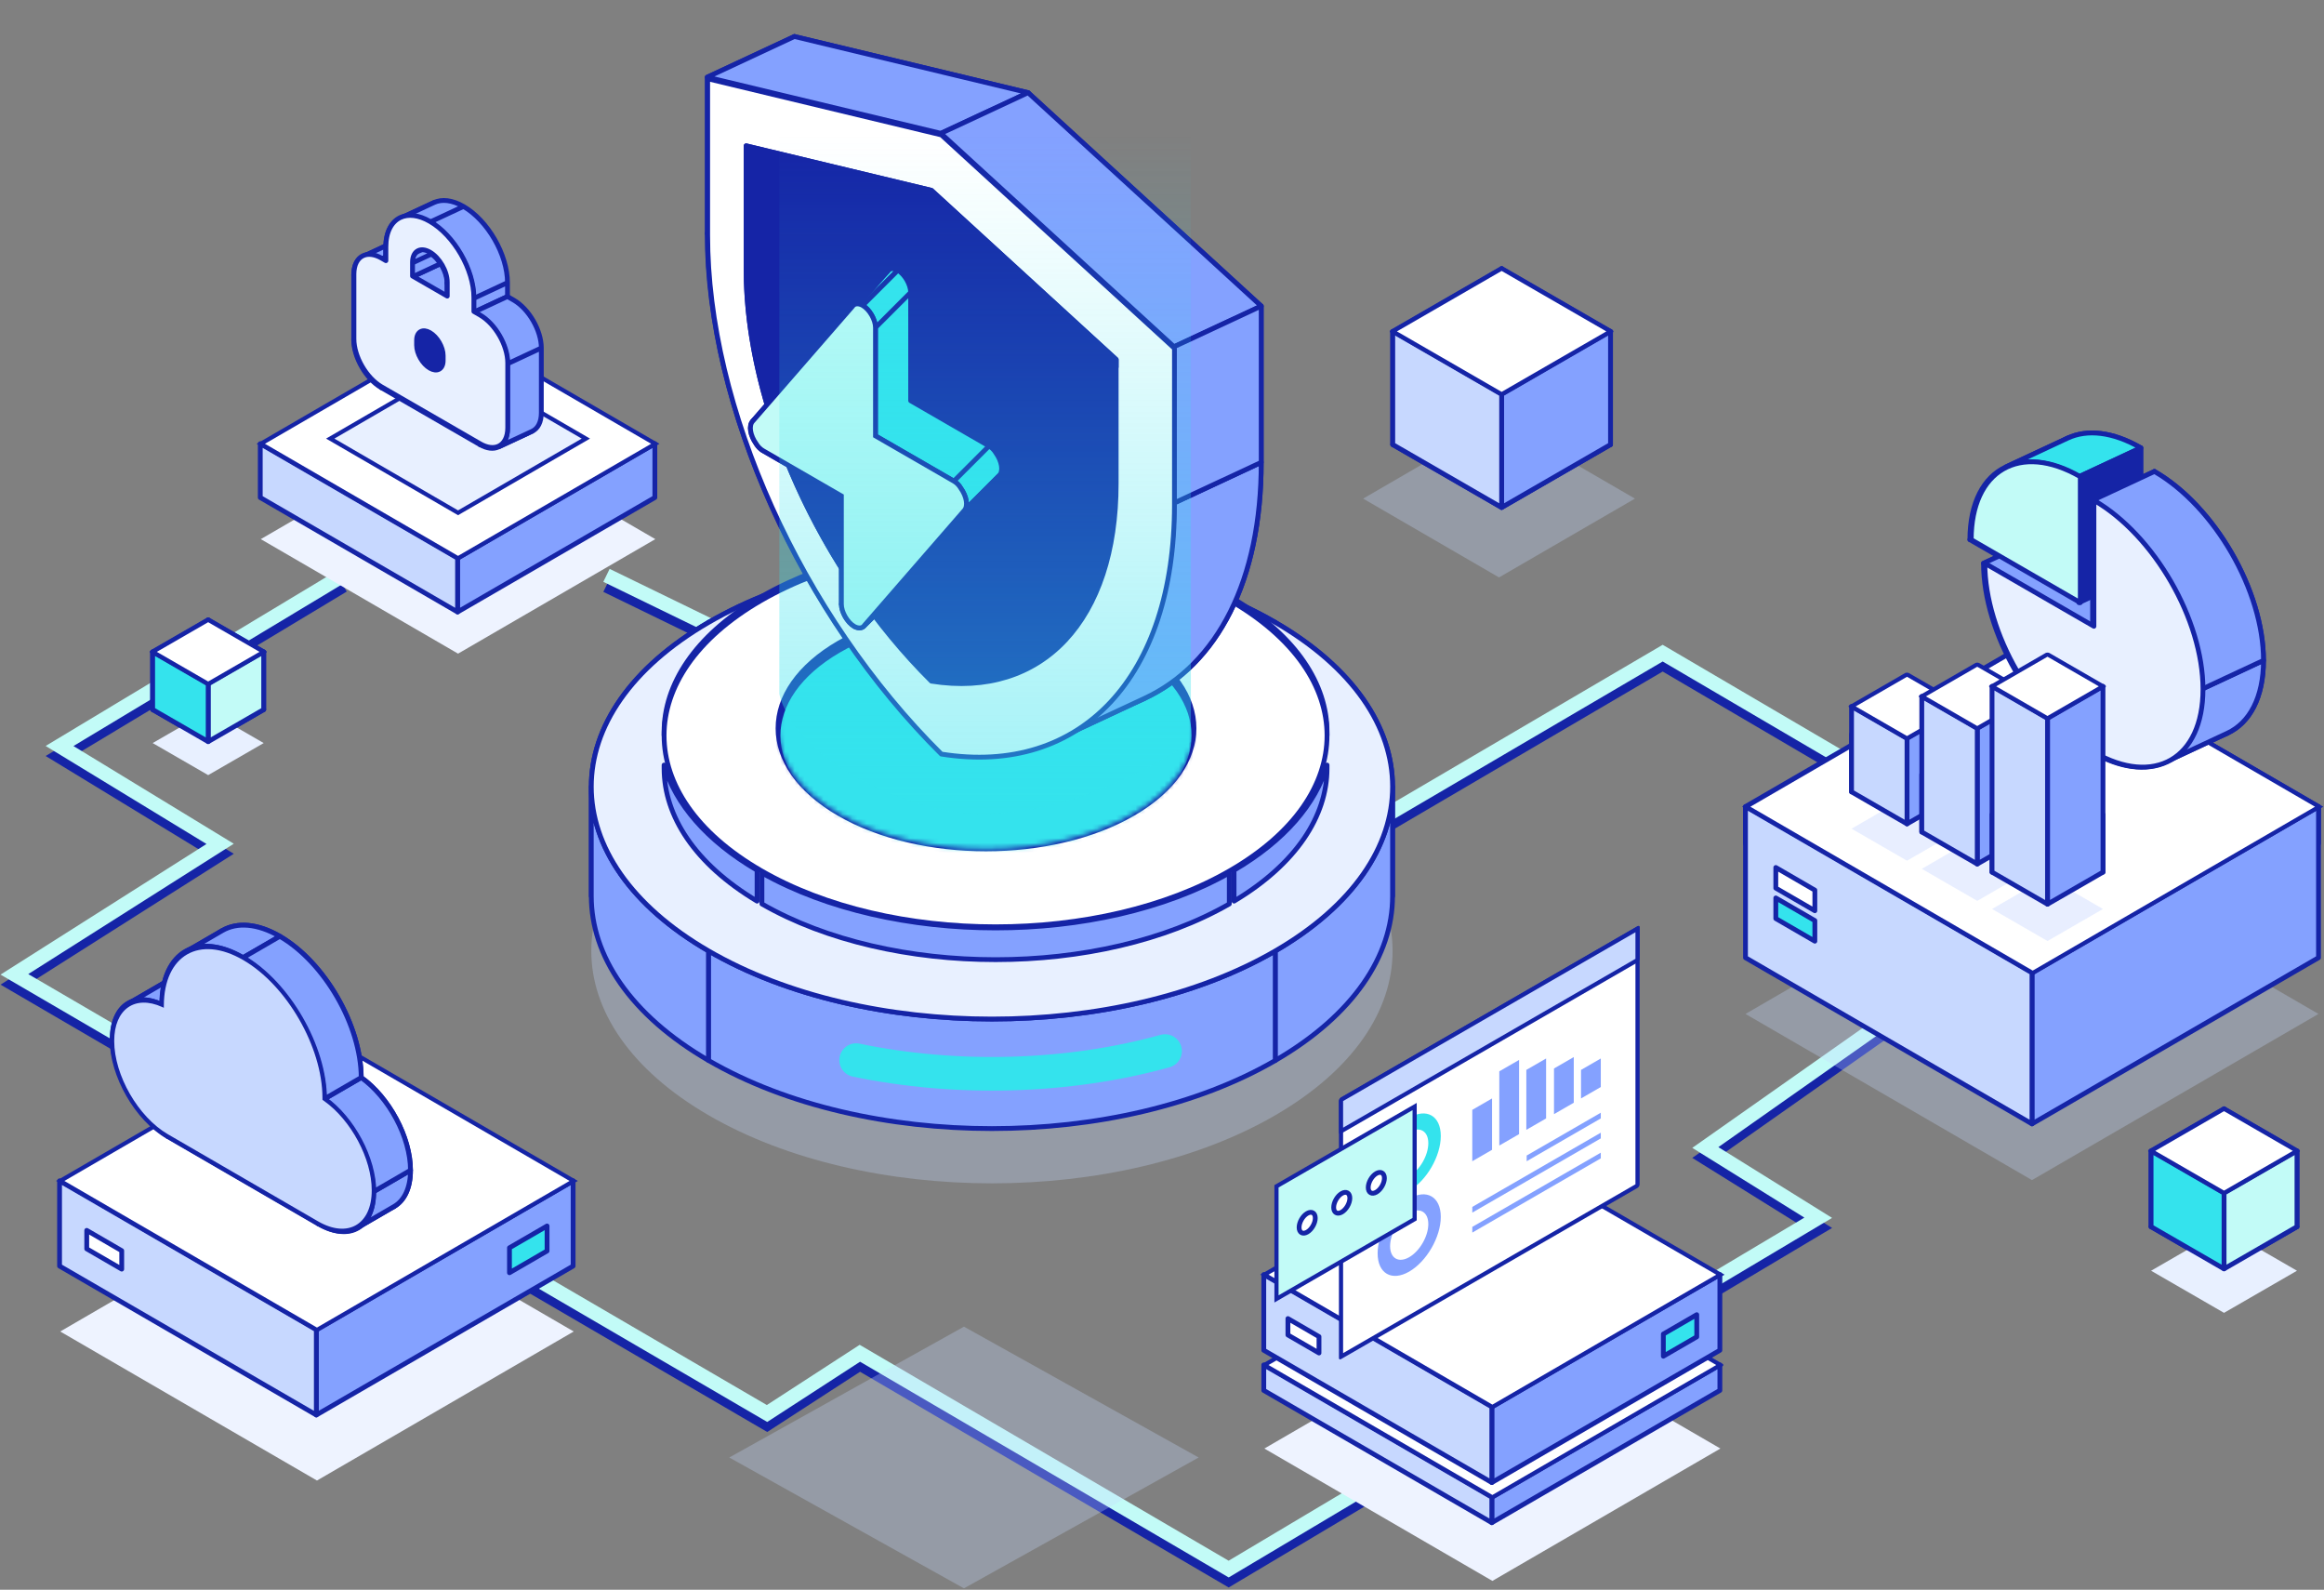<svg width="484" height="331" viewBox="0 0 484 331" fill="none" xmlns="http://www.w3.org/2000/svg">
<rect x="0" y="0" width="484" height="331" fill="#808080" stroke="none"/>
<path d="M71.445 121.885L12.404 157.414L45.843 177.791L2.999 204.961L159.745 296.396L179.077 283.856L255.882 328.79L378.666 255.642L355.154 241.012L430.915 187.719L346.272 138.082L261.629 187.719L126.306 121.885" stroke="#1524A6" stroke-width="3"/>
<path d="M71.445 119.795L12.404 155.324L45.843 175.701L2.999 202.871L159.745 294.306L179.077 281.766L255.882 326.7L378.666 253.552L355.154 238.922L430.915 185.629L346.272 135.992L261.629 185.629L126.306 119.795" stroke="#C2FBF7" stroke-width="3"/>
<path opacity="0.3" d="M423.183 176.516L482.851 211.114L423.183 245.712L363.516 211.114L423.183 176.516Z" fill="#C7D8FF"/>
<path d="M482.856 167.943L423.188 133.345V141.033L482.856 175.631V167.943Z" fill="#84A1FF" stroke="#1524A6" stroke-linejoin="round"/>
<path d="M423.186 133.345L363.519 167.943V175.631L423.186 141.033V133.345Z" fill="#84A1FF" stroke="#1524A6" stroke-linejoin="round"/>
<path d="M423.188 202.54L482.856 167.942V199.405L423.188 234.003V202.54Z" fill="#84A1FF" stroke="#1524A6" stroke-linejoin="round"/>
<path d="M363.519 167.942L423.186 202.54V234.003L363.519 199.405V167.942Z" fill="#C7D8FF" stroke="#1524A6" stroke-linejoin="round"/>
<path d="M369.831 180.623L377.963 185.338V189.626L369.831 184.911V180.623Z" fill="white" stroke="#1524A6" stroke-linejoin="round"/>
<path d="M369.831 186.962L377.963 191.677V195.965L369.831 191.25V186.962Z" fill="#34E3ED" stroke="#1524A6" stroke-linejoin="round"/>
<rect width="68.973" height="68.973" transform="matrix(0.865 0.502 -0.865 0.502 423.332 133.345)" fill="white" stroke="#1524A6"/>
<path d="M448.685 98.165V124.391L425.972 111.278C425.972 125.763 436.141 143.376 448.685 150.618C454.543 154 459.883 154.522 463.911 152.643C468.509 150.498 471.398 145.225 471.398 137.505C471.398 123.02 461.229 105.407 448.685 98.165Z" fill="#84A1FF"/>
<path d="M445.846 93.247C439.988 89.865 434.648 89.343 430.619 91.222C426.022 93.367 423.133 98.64 423.133 106.361L445.846 119.474L445.846 93.247Z" fill="#84A1FF"/>
<path d="M448.685 98.165V124.391L425.972 111.278C425.972 125.763 436.141 143.376 448.685 150.618C454.543 154 459.883 154.522 463.911 152.643C468.509 150.498 471.398 145.225 471.398 137.505C471.398 123.02 461.229 105.407 448.685 98.165Z" stroke="#1524A6" stroke-linejoin="round"/>
<path d="M445.846 93.247C439.988 89.865 434.648 89.343 430.619 91.222C426.022 93.367 423.133 98.64 423.133 106.361L445.846 119.474L445.846 93.247Z" stroke="#1524A6" stroke-linejoin="round"/>
<path d="M413.091 117.284C413.091 131.769 423.26 149.382 435.804 156.624L448.684 150.618C436.14 143.376 425.971 125.763 425.971 111.278L413.091 117.284Z" fill="#84A1FF" stroke="#1524A6" stroke-linejoin="round"/>
<path d="M417.739 97.228C413.142 99.373 410.253 104.647 410.253 112.367L423.133 106.361C423.133 98.641 426.022 93.367 430.62 91.222L417.739 97.228Z" fill="#84A1FF" stroke="#1524A6" stroke-linejoin="round"/>
<path d="M410.253 112.367L432.966 125.48L445.846 119.474L423.133 106.361L410.253 112.367Z" fill="#84A1FF" stroke="#1524A6" stroke-linejoin="round"/>
<path d="M413.091 117.284L435.804 130.397L448.684 124.391L425.971 111.278L413.091 117.284Z" fill="#84A1FF" stroke="#1524A6" stroke-linejoin="round"/>
<path d="M435.805 156.624C441.663 160.006 447.003 160.529 451.031 158.649L463.908 152.645C459.88 154.522 454.541 153.999 448.685 150.618L435.805 156.624Z" fill="#84A1FF" stroke="#1524A6" stroke-linejoin="round"/>
<path d="M432.966 99.253C427.109 95.872 421.771 95.349 417.743 97.227L430.619 91.222C434.648 89.343 439.988 89.865 445.846 93.247L432.966 99.253Z" fill="#34E3ED" stroke="#1524A6" stroke-linejoin="round"/>
<path d="M432.966 125.48V99.253L445.846 93.247L445.846 119.474L432.966 125.48Z" fill="#1524A6" stroke="#1524A6" stroke-linejoin="round"/>
<path d="M435.805 130.398V104.171L448.685 98.165V124.392L435.805 130.398Z" fill="#84A1FF" stroke="#1524A6" stroke-linejoin="round"/>
<path d="M451.03 158.649C455.628 156.504 458.517 151.231 458.517 143.511L471.397 137.505C471.397 145.225 468.508 150.498 463.91 152.643L451.03 158.649Z" fill="#84A1FF" stroke="#1524A6" stroke-linejoin="round"/>
<path d="M458.518 143.511C458.518 129.026 448.349 111.413 435.805 104.171L448.685 98.165C461.229 105.407 471.398 123.02 471.398 137.505L458.518 143.511Z" fill="#84A1FF" stroke="#1524A6" stroke-linejoin="round"/>
<path d="M436.083 104.171L436.083 130.398L413.37 117.284C413.37 131.769 423.539 149.382 436.083 156.624C448.627 163.866 458.796 157.995 458.796 143.511C458.796 129.026 448.627 111.413 436.083 104.171Z" fill="#E8F0FF" stroke="#1524A6" stroke-linejoin="round"/>
<path d="M433.245 99.253C420.701 92.011 410.532 97.882 410.532 112.367L433.245 125.48L433.245 99.253Z" fill="#C2FBF7" stroke="#1524A6" stroke-linejoin="round"/>
<path d="M397.157 165.871L408.709 172.541L397.157 179.211L385.604 172.541L397.157 165.871Z" fill="#84A1FF" fill-opacity="0.18"/>
<path d="M408.71 152.865L397.157 146.194V158.201L408.71 164.871V152.865Z" fill="#1524A6" stroke="#1524A6" stroke-linejoin="round"/>
<path d="M397.157 146.194L385.604 152.865V164.871L397.157 158.201V146.194Z" fill="#1524A6" stroke="#1524A6" stroke-linejoin="round"/>
<path d="M397.157 153.752L408.71 147.082V164.871L397.157 171.541V153.752Z" fill="#84A1FF" stroke="#1524A6" stroke-linejoin="round"/>
<path d="M385.604 147.082L397.157 153.752V171.541L385.604 164.871V147.082Z" fill="#C7D8FF" stroke="#1524A6" stroke-linejoin="round"/>
<rect width="13.34" height="13.34" transform="matrix(0.866 0.5 -0.866 0.5 397.156 140.411)" fill="white" stroke="#1524A6" stroke-linejoin="round"/>
<path d="M411.786 174.23L423.339 180.901L411.786 187.571L400.233 180.901L411.786 174.23Z" fill="#84A1FF" fill-opacity="0.18"/>
<path d="M423.34 161.224L411.787 154.554V166.56L423.34 173.23V161.224Z" fill="#1524A6" stroke="#1524A6" stroke-linejoin="round"/>
<path d="M411.786 154.554L400.233 161.224V173.23L411.786 166.56V154.554Z" fill="#1524A6" stroke="#1524A6" stroke-linejoin="round"/>
<path d="M411.787 151.662L423.34 144.992V173.231L411.787 179.901V151.662Z" fill="#84A1FF" stroke="#1524A6" stroke-linejoin="round"/>
<path d="M400.233 144.992L411.786 151.662V179.901L400.233 173.231V144.992Z" fill="#C7D8FF" stroke="#1524A6" stroke-linejoin="round"/>
<rect width="13.34" height="13.34" transform="matrix(0.866 0.5 -0.866 0.5 411.786 138.322)" fill="white" stroke="#1524A6" stroke-linejoin="round"/>
<path d="M426.416 182.59L437.969 189.26L426.416 195.931L414.863 189.26L426.416 182.59Z" fill="#84A1FF" fill-opacity="0.18"/>
<path d="M437.97 169.584L426.417 162.914V174.92L437.97 181.59V169.584Z" fill="#1524A6" stroke="#1524A6" stroke-linejoin="round"/>
<path d="M426.416 162.914L414.863 169.584V181.59L426.416 174.92V162.914Z" fill="#1524A6" stroke="#1524A6" stroke-linejoin="round"/>
<path d="M426.417 149.572L437.97 142.902V181.59L426.417 188.26V149.572Z" fill="#84A1FF" stroke="#1524A6" stroke-linejoin="round"/>
<path d="M414.863 142.902L426.416 149.572V188.26L414.863 181.59V142.902Z" fill="#C7D8FF" stroke="#1524A6" stroke-linejoin="round"/>
<rect width="13.34" height="13.34" transform="matrix(0.866 0.5 -0.866 0.5 426.416 136.232)" fill="white" stroke="#1524A6" stroke-linejoin="round"/>
<rect width="47.494" height="47.494" transform="matrix(0.865 0.502 -0.865 0.502 95.394 88.412)" fill="#EEF3FF"/>
<path d="M95.294 116.205L136.381 92.381V103.596L95.294 127.42V116.205Z" fill="#84A1FF" stroke="#1524A6" stroke-linejoin="round"/>
<path d="M54.204 92.381L95.291 116.205V127.42L54.204 103.596V92.381Z" fill="#C7D8FF" stroke="#1524A6" stroke-linejoin="round"/>
<rect width="47.494" height="47.494" transform="matrix(0.865 0.502 -0.865 0.502 95.394 68.557)" fill="white" stroke="#1524A6"/>
<rect width="30.774" height="30.774" transform="matrix(0.865 0.502 -0.865 0.502 95.394 75.872)" fill="#E8F0FF" stroke="#1524A6"/>
<path d="M79.416 80.718C76.244 78.887 73.661 74.413 73.661 70.751L80.706 67.466C80.706 71.128 83.289 75.602 86.461 77.433L79.416 80.718Z" fill="#84A1FF" stroke="#1524A6" stroke-linejoin="round"/>
<path d="M73.661 70.751V57.249L80.706 53.964V67.466L73.661 70.751Z" fill="#84A1FF" stroke="#1524A6" stroke-linejoin="round"/>
<path d="M73.661 57.249C73.661 55.296 74.396 53.961 75.562 53.417L82.606 50.132C81.44 50.676 80.706 52.012 80.706 53.964L73.661 57.249Z" fill="#84A1FF" stroke="#1524A6" stroke-linejoin="round"/>
<path d="M99.937 92.566L79.416 80.718L86.461 77.433L106.982 89.28L99.937 92.566Z" fill="#84A1FF" stroke="#1524A6" stroke-linejoin="round"/>
<path d="M75.564 53.417C76.585 52.941 77.937 53.072 79.417 53.927L86.462 50.642C84.982 49.787 83.63 49.656 82.609 50.132L75.564 53.417Z" fill="#84A1FF" stroke="#1524A6" stroke-linejoin="round"/>
<path d="M87.624 69.177C87.063 69.439 86.711 70.082 86.711 71.024L93.756 67.739C93.756 66.797 94.108 66.154 94.669 65.892L87.624 69.177Z" fill="#1524A6"/>
<path d="M86.711 72.043V71.024L93.756 67.739V68.758L90.234 70.4L86.711 72.043Z" fill="#1524A6"/>
<path d="M89.482 76.842C87.951 75.959 86.711 73.81 86.711 72.043L90.234 70.4L93.756 68.758C93.756 70.525 94.996 72.673 96.527 73.557C97.241 73.969 97.893 74.033 98.384 73.804L91.339 77.089C90.848 77.319 90.196 77.255 89.482 76.842Z" fill="#1524A6"/>
<path d="M86.711 71.024C86.711 70.082 87.063 69.439 87.624 69.177L94.669 65.892C94.108 66.154 93.756 66.797 93.756 67.739M86.711 71.024L93.756 67.739M86.711 71.024V72.043M93.756 67.739V68.758M86.711 72.043C86.711 73.81 87.951 75.959 89.482 76.842C90.196 77.255 90.848 77.319 91.339 77.089L98.384 73.804C97.893 74.033 97.241 73.969 96.527 73.557C94.996 72.673 93.756 70.525 93.756 68.758M86.711 72.043L90.234 70.4L93.756 68.758" stroke="#1524A6" stroke-linejoin="round"/>
<path d="M79.416 53.926L80.32 54.448L87.365 51.163L86.461 50.641L79.416 53.926Z" fill="#84A1FF" stroke="#1524A6" stroke-linejoin="round"/>
<path d="M80.317 54.448V51.559L87.362 48.274V51.163L80.317 54.448Z" fill="#84A1FF" stroke="#1524A6" stroke-linejoin="round"/>
<path d="M89.481 69.424C88.766 69.012 88.115 68.948 87.624 69.177L94.668 65.892C95.16 65.663 95.811 65.726 96.526 66.139L89.481 69.424Z" fill="#84A1FF" stroke="#1524A6" stroke-linejoin="round"/>
<path d="M91.34 77.089C91.901 76.827 92.253 76.184 92.253 75.242L99.298 71.957C99.298 72.899 98.946 73.542 98.385 73.804L91.34 77.089Z" fill="#84A1FF" stroke="#1524A6" stroke-linejoin="round"/>
<path d="M92.252 74.223C92.252 72.456 91.012 70.308 89.481 69.424L96.526 66.139C98.057 67.023 99.297 69.171 99.297 70.938L92.252 74.223Z" fill="#84A1FF" stroke="#1524A6" stroke-linejoin="round"/>
<path d="M92.252 75.242V74.223L99.297 70.938V71.957L92.252 75.242Z" fill="#84A1FF" stroke="#1524A6" stroke-linejoin="round"/>
<path d="M103.79 93.075C102.769 93.551 101.417 93.421 99.936 92.566L106.982 89.281C108.462 90.135 109.814 90.266 110.835 89.79L103.79 93.075Z" fill="#84A1FF" stroke="#1524A6" stroke-linejoin="round"/>
<path d="M80.317 51.559C80.317 48.449 81.486 46.323 83.342 45.458L90.386 42.173C88.53 43.039 87.362 45.165 87.362 48.274L80.317 51.559Z" fill="#84A1FF" stroke="#1524A6" stroke-linejoin="round"/>
<path d="M85.861 57.648L93.099 61.827L100.145 58.542L92.906 54.363L85.861 57.648Z" fill="#84A1FF" stroke="#1524A6" stroke-linejoin="round"/>
<path d="M92.925 51.063C92.913 51.194 92.906 51.331 92.906 51.473L85.861 54.758C85.861 53.53 86.323 52.69 87.056 52.348L94.101 49.063C94.096 49.066 94.091 49.068 94.086 49.07L94.101 49.063C94.743 48.764 95.594 48.846 96.526 49.384L92.925 51.063Z" fill="#84A1FF"/>
<path d="M85.861 54.758V57.648L92.906 54.362V51.473L85.861 54.758Z" fill="#84A1FF"/>
<path d="M92.906 51.473C92.906 51.331 92.913 51.194 92.925 51.063L96.526 49.384C95.594 48.846 94.743 48.764 94.101 49.063M92.906 51.473L85.861 54.758M92.906 51.473V54.362L85.861 57.648V54.758M85.861 54.758C85.861 53.53 86.323 52.69 87.056 52.348L94.101 49.063M94.101 49.063C94.096 49.066 94.091 49.068 94.086 49.07L94.101 49.063Z" stroke="#1524A6" stroke-linejoin="round"/>
<path d="M93.103 61.827V58.938L100.148 55.653V58.542L93.103 61.827Z" fill="#84A1FF" stroke="#1524A6" stroke-linejoin="round"/>
<path d="M93.1 58.938C93.1 56.634 91.476 53.821 89.481 52.669L96.526 49.384C98.522 50.536 100.146 53.349 100.146 55.652L93.1 58.938Z" fill="#84A1FF" stroke="#1524A6" stroke-linejoin="round"/>
<path fill-rule="evenodd" clip-rule="evenodd" d="M83.344 45.458C84.969 44.7 87.122 44.909 89.48 46.27L96.525 42.985C94.167 41.624 92.014 41.415 90.389 42.172L83.344 45.458ZM89.481 46.27C94.532 49.187 98.641 56.304 98.641 62.137L105.687 58.852C105.687 53.019 101.577 45.901 96.526 42.985L89.481 46.27ZM98.643 65.026V62.137L105.688 58.852V61.741L98.643 65.026Z" fill="#84A1FF"/>
<path d="M89.48 46.27L89.23 46.703C89.371 46.785 89.543 46.792 89.691 46.724L89.48 46.27ZM83.344 45.458L83.132 45.004C82.882 45.121 82.774 45.419 82.891 45.669C83.007 45.919 83.305 46.027 83.555 45.911L83.344 45.458ZM96.525 42.985L96.736 43.438C96.905 43.359 97.016 43.193 97.024 43.007C97.032 42.821 96.936 42.645 96.775 42.552L96.525 42.985ZM90.389 42.172L90.178 41.719L90.177 41.719L90.389 42.172ZM98.641 62.137H98.141C98.141 62.308 98.229 62.467 98.373 62.559C98.517 62.65 98.698 62.662 98.853 62.59L98.641 62.137ZM89.481 46.27L89.27 45.817C89.101 45.896 88.99 46.062 88.981 46.248C88.973 46.435 89.069 46.61 89.231 46.703L89.481 46.27ZM105.687 58.852L105.898 59.305C106.074 59.223 106.187 59.046 106.187 58.852H105.687ZM96.526 42.985L96.776 42.552C96.635 42.471 96.463 42.463 96.315 42.532L96.526 42.985ZM98.643 62.137L98.431 61.684C98.255 61.766 98.143 61.943 98.143 62.137H98.643ZM98.643 65.026H98.143C98.143 65.197 98.23 65.356 98.374 65.448C98.518 65.54 98.699 65.552 98.854 65.479L98.643 65.026ZM105.688 58.852H106.188C106.188 58.681 106.101 58.522 105.957 58.43C105.812 58.338 105.631 58.326 105.477 58.398L105.688 58.852ZM105.688 61.741L105.899 62.194C106.075 62.112 106.188 61.935 106.188 61.741H105.688ZM89.73 45.837C87.286 44.426 84.955 44.155 83.132 45.004L83.555 45.911C84.983 45.245 86.958 45.392 89.23 46.703L89.73 45.837ZM96.313 42.532L89.268 45.817L89.691 46.724L96.736 43.438L96.313 42.532ZM90.6 42.626C92.028 41.96 94.003 42.106 96.275 43.418L96.775 42.552C94.331 41.141 92 40.87 90.178 41.719L90.6 42.626ZM83.555 45.911L90.6 42.626L90.177 41.719L83.132 45.004L83.555 45.911ZM99.141 62.137C99.141 59.112 98.079 55.789 96.388 52.86C94.698 49.931 92.351 47.35 89.731 45.837L89.231 46.703C91.662 48.107 93.896 50.542 95.522 53.36C97.149 56.177 98.141 59.329 98.141 62.137H99.141ZM105.475 58.399L98.43 61.684L98.853 62.59L105.898 59.305L105.475 58.399ZM96.276 43.418C98.708 44.822 100.941 47.257 102.568 50.075C104.194 52.892 105.187 56.044 105.187 58.852H106.187C106.187 55.827 105.124 52.503 103.434 49.575C101.743 46.646 99.396 44.065 96.776 42.552L96.276 43.418ZM89.692 46.723L96.737 43.438L96.315 42.532L89.27 45.817L89.692 46.723ZM98.143 62.137V65.026H99.143V62.137H98.143ZM105.477 58.398L98.431 61.684L98.854 62.59L105.899 59.305L105.477 58.398ZM106.188 61.741V58.852H105.188V61.741H106.188ZM98.854 65.479L105.899 62.194L105.477 61.288L98.431 64.573L98.854 65.479Z" fill="#1524A6"/>
<path d="M98.643 65.026L99.938 65.774C103.11 67.606 105.693 72.08 105.693 75.742L112.738 72.457C112.738 68.794 110.155 64.32 106.983 62.489L105.688 61.741L98.643 65.026Z" fill="#84A1FF"/>
<path d="M105.693 89.243L105.693 75.742L112.738 72.457L112.738 85.958C112.738 87.911 112.003 89.246 110.837 89.79L103.793 93.075C104.959 92.531 105.693 91.195 105.693 89.243Z" fill="#84A1FF"/>
<path d="M105.693 75.742C105.693 72.08 103.11 67.606 99.938 65.774L98.643 65.026L105.688 61.741L106.983 62.489C110.155 64.32 112.738 68.794 112.738 72.457M105.693 75.742L112.738 72.457M105.693 75.742L105.693 89.243C105.693 91.195 104.959 92.531 103.793 93.075M112.738 72.457L112.738 85.958C112.738 87.911 112.003 89.246 110.837 89.79L103.793 93.075M103.793 93.075L103.792 93.075" stroke="#1524A6" stroke-linejoin="round"/>
<path d="M99.985 65.599L98.69 64.851V61.961C98.69 56.129 94.58 49.011 89.529 46.095C87.171 44.733 85.018 44.525 83.393 45.282C81.537 46.147 80.368 48.274 80.368 51.384V54.273L79.465 53.751C77.984 52.897 76.632 52.766 75.611 53.242C74.445 53.785 73.71 55.121 73.71 57.074L73.71 70.575C73.71 74.237 76.293 78.712 79.465 80.543L99.985 92.39C101.466 93.245 102.818 93.376 103.839 92.9C105.006 92.356 105.74 91.02 105.74 89.068V75.566C105.74 71.904 103.157 67.43 99.985 65.599ZM92.3 75.067C92.3 76.008 91.947 76.652 91.386 76.913C90.895 77.143 90.244 77.079 89.529 76.666C87.999 75.783 86.758 73.634 86.758 71.867V70.848C86.758 69.906 87.111 69.263 87.671 69.002C88.163 68.772 88.814 68.836 89.529 69.249C91.059 70.132 92.3 72.281 92.3 74.048V75.067ZM93.148 61.651L85.91 57.472V54.583C85.91 53.355 86.371 52.515 87.105 52.173C87.747 51.873 88.597 51.956 89.529 52.494C91.524 53.645 93.148 56.458 93.148 58.762V61.651Z" fill="#E8F0FF" stroke="#1524A6" stroke-linejoin="round"/>
<path opacity="0.3" d="M290.023 198C290.025 210.383 281.879 222.767 265.584 232.215C232.999 251.11 180.168 251.11 147.582 232.215C131.292 222.77 123.146 210.389 123.144 198.009C123.142 185.625 131.288 173.241 147.582 163.793C180.168 144.899 232.999 144.899 265.584 163.793C281.875 173.239 290.021 185.619 290.023 198Z" fill="#C7D8FF"/>
<path d="M265.582 129.582C232.996 110.688 180.165 110.688 147.58 129.582V152.39C180.165 133.495 232.996 133.495 265.582 152.39V129.582Z" fill="#84A1FF" stroke="#1524A6" stroke-linejoin="round"/>
<path d="M290.017 163.788C290.015 151.408 281.869 139.027 265.578 129.581V152.389C281.869 161.835 290.015 174.215 290.017 186.595V163.788Z" fill="#84A1FF" stroke="#1524A6" stroke-linejoin="round"/>
<path d="M147.582 129.581C131.288 139.03 123.142 151.414 123.144 163.797L123.144 186.595C123.146 174.215 131.292 161.835 147.582 152.389V129.581Z" fill="#84A1FF" stroke="#1524A6" stroke-linejoin="round"/>
<path d="M265.578 198.004C281.869 188.558 290.015 176.178 290.017 163.797V186.596C290.019 198.979 281.873 211.363 265.578 220.811V198.004Z" fill="#84A1FF" stroke="#1524A6" stroke-linejoin="round"/>
<path d="M123.144 163.798C123.146 176.179 131.292 188.559 147.582 198.005V220.812C131.292 211.366 123.146 198.986 123.144 186.606V163.798Z" fill="#84A1FF" stroke="#1524A6" stroke-linejoin="round"/>
<path d="M147.58 198.005C180.165 216.899 232.996 216.899 265.582 198.005V220.812C232.996 239.706 180.165 239.706 147.58 220.812V198.005Z" fill="#84A1FF" stroke="#1524A6" stroke-linejoin="round"/>
<path d="M178.299 220.728C199.179 225.079 222.454 224.45 242.642 218.841" stroke="#34E3ED" stroke-width="7" stroke-linecap="round" stroke-linejoin="round"/>
<path d="M290.023 163.789C290.025 176.172 281.879 188.556 265.584 198.004C232.999 216.899 180.168 216.899 147.582 198.004C131.292 188.558 123.146 176.178 123.144 163.798C123.142 151.414 131.288 139.03 147.582 129.582C180.168 110.688 232.999 110.688 265.584 129.582C281.875 139.028 290.021 151.408 290.023 163.789Z" fill="#E8F0FF" stroke="#1524A6"/>
<path d="M207.348 119.174C189.813 119.174 172.252 122.98 158.681 130.621V124.169C172.132 116.446 189.727 112.571 207.348 112.571C224.969 112.571 242.564 116.446 256.015 124.169V130.621C242.444 122.98 224.883 119.174 207.348 119.174Z" fill="#84A1FF" stroke="#1524A6" stroke-linejoin="round"/>
<path d="M276.373 153.085C274.021 145.031 267.531 137.358 257.007 131.195V124.755C269.986 132.513 276.371 142.498 276.373 152.386C276.373 152.386 276.373 152.386 276.373 152.386V153.085Z" fill="#84A1FF" stroke="#1524A6" stroke-linejoin="round"/>
<path d="M157.669 131.195C147.145 137.358 140.655 145.031 138.304 153.085V152.393V152.393C138.302 142.503 144.687 132.515 157.669 124.755V131.195Z" fill="#84A1FF" stroke="#1524A6" stroke-linejoin="round"/>
<path d="M276.373 159.988C276.374 169.878 269.989 179.866 257.007 187.626V181.185C267.531 175.023 274.021 167.35 276.373 159.296V159.987V159.988Z" fill="#84A1FF" stroke="#1524A6" stroke-linejoin="round"/>
<path d="M138.304 159.296C140.655 167.35 147.145 175.023 157.669 181.186V187.626C144.69 179.869 138.305 169.883 138.304 159.996C138.304 159.996 138.304 159.995 138.304 159.995V159.296Z" fill="#84A1FF" stroke="#1524A6" stroke-linejoin="round"/>
<path d="M158.681 188.213V181.761C172.252 189.402 189.813 193.208 207.348 193.208C224.883 193.208 242.444 189.402 256.015 181.761V188.213C242.564 195.936 224.969 199.811 207.348 199.811C189.727 199.811 172.132 195.936 158.681 188.213Z" fill="#84A1FF" stroke="#1524A6" stroke-linejoin="round"/>
<path d="M276.369 153.146C276.371 163.225 269.74 173.406 256.252 181.226C242.769 189.044 225.066 192.968 207.336 192.968C189.606 192.968 171.902 189.044 158.419 181.226C144.935 173.408 138.304 163.23 138.303 153.153C138.301 143.074 144.932 132.893 158.419 125.073C171.902 117.255 189.606 113.331 207.336 113.331C225.066 113.331 242.769 117.255 256.252 125.073C269.736 132.891 276.367 143.069 276.369 153.146Z" fill="white" stroke="#1524A6"/>
<path d="M248.661 151.629C248.662 158.057 244.434 164.485 235.975 169.39C219.06 179.198 191.636 179.198 174.721 169.39C166.265 164.487 162.036 158.06 162.035 151.634C162.034 145.205 166.263 138.777 174.721 133.872C191.636 124.064 219.06 124.064 235.975 133.872C244.432 138.776 248.66 145.202 248.661 151.629Z" fill="#1524A6" stroke="#1524A6"/>
<mask id="mask0_695_9127" style="mask-type:alpha" maskUnits="userSpaceOnUse" x="162" y="126" width="87" height="51">
<path d="M248.66 151.629C248.661 158.057 244.433 164.485 235.974 169.39C219.059 179.198 191.635 179.198 174.72 169.39C166.264 164.487 162.035 158.06 162.034 151.634C162.033 145.205 166.262 138.777 174.72 133.872C191.635 124.064 219.059 124.064 235.974 133.872C244.431 138.776 248.659 145.202 248.66 151.629Z" fill="#26357A"/>
</mask>
<g mask="url(#mask0_695_9127)">
<path d="M248.66 153.149C248.661 159.577 244.433 166.005 235.974 170.91C219.059 180.718 191.635 180.718 174.72 170.91C166.264 166.007 162.035 159.58 162.034 153.153C162.033 146.725 166.262 140.297 174.72 135.392C191.635 125.584 219.059 125.584 235.974 135.392C244.431 140.296 248.659 146.722 248.66 153.149Z" fill="#34E3ED" stroke="#1524A6"/>
</g>
<path d="M165.448 7.604L165.448 40.142C165.408 75.97 184.885 119.227 214.116 148.212C223.272 149.671 231.468 148.625 238.403 145.392C253.551 138.331 262.682 120.841 262.663 96.269V63.731L214.116 19.298L165.448 7.604Z" fill="#84A1FF" stroke="#1524A6" stroke-linejoin="round"/>
<path d="M195.959 156.678C166.727 127.693 147.251 84.437 147.291 48.609L165.448 40.142C165.407 75.97 184.884 119.227 214.115 148.212L195.959 156.678Z" fill="#84A1FF" stroke="#1524A6" stroke-linejoin="round"/>
<path d="M147.291 48.608V16.07L165.447 7.604V40.142L147.291 48.608Z" fill="#84A1FF" stroke="#1524A6" stroke-linejoin="round"/>
<path d="M220.244 153.858C213.31 157.091 205.114 158.138 195.958 156.678L214.114 148.211C223.271 149.671 231.466 148.624 238.401 145.392L220.244 153.858Z" fill="#84A1FF" stroke="#1524A6" stroke-linejoin="round"/>
<path d="M147.291 16.07L195.959 27.764L214.115 19.298L165.447 7.604L147.291 16.07Z" fill="#84A1FF" stroke="#1524A6" stroke-linejoin="round"/>
<path d="M244.504 104.735C244.522 129.302 235.395 146.79 220.253 153.854L238.4 145.392C253.548 138.331 262.679 120.841 262.66 96.269L244.504 104.735Z" fill="#84A1FF" stroke="#1524A6" stroke-linejoin="round"/>
<path d="M195.958 27.764L244.505 72.197L262.662 63.731L214.114 19.298L195.958 27.764Z" fill="#84A1FF" stroke="#1524A6" stroke-linejoin="round"/>
<path d="M244.506 72.197V104.735L262.662 96.269V63.731L244.506 72.197Z" fill="#84A1FF" stroke="#1524A6" stroke-linejoin="round"/>
<path d="M147.379 16.397L147.379 48.935C147.339 84.763 166.815 128.02 196.047 157.005C225.204 161.654 244.621 140.883 244.594 105.062L244.594 72.524L196.047 28.091L147.379 16.397Z" fill="white" stroke="#1524A6" stroke-linejoin="round"/>
<path d="M155.391 30.359L155.391 56.154C155.359 84.557 170.799 118.849 193.972 141.827C217.087 145.512 232.479 129.046 232.458 100.649L232.458 74.854L193.972 39.63L155.391 30.359Z" fill="#1524A6" stroke="#1524A6" stroke-linejoin="round"/>
<path fill-rule="evenodd" clip-rule="evenodd" d="M155.396 56.154L155.396 30.359L193.977 39.63L232.463 74.854V76.415L196.649 43.636L158.067 34.366L158.067 60.16C158.045 80.337 165.83 103.486 178.648 123.439C164.248 102.627 155.371 77.697 155.396 56.154Z" fill="#1524A6"/>
<path d="M155.396 30.359L155.512 29.873C155.363 29.837 155.206 29.872 155.086 29.967C154.966 30.061 154.896 30.206 154.896 30.359L155.396 30.359ZM155.396 56.154L155.896 56.155V56.154H155.396ZM193.977 39.63L194.315 39.261C194.252 39.203 194.176 39.163 194.094 39.143L193.977 39.63ZM232.463 74.854H232.963C232.963 74.714 232.904 74.58 232.801 74.485L232.463 74.854ZM232.463 76.415L232.125 76.784C232.272 76.918 232.483 76.953 232.665 76.873C232.846 76.793 232.963 76.614 232.963 76.415H232.463ZM196.649 43.636L196.986 43.267C196.924 43.21 196.848 43.17 196.766 43.15L196.649 43.636ZM158.067 34.366L158.184 33.88C158.035 33.844 157.878 33.878 157.758 33.973C157.637 34.068 157.567 34.212 157.567 34.366H158.067ZM158.067 60.16L158.567 60.161V60.16H158.067ZM178.648 123.439L178.237 123.724C178.392 123.948 178.699 124.007 178.926 123.855C179.153 123.704 179.216 123.398 179.069 123.169L178.648 123.439ZM154.896 30.359L154.896 56.154H155.896L155.896 30.359L154.896 30.359ZM194.094 39.143L155.512 29.873L155.279 30.845L193.86 40.116L194.094 39.143ZM232.801 74.485L194.315 39.261L193.64 39.998L232.125 75.223L232.801 74.485ZM232.963 76.415V74.854H231.963V76.415H232.963ZM232.801 76.046L196.986 43.267L196.311 44.005L232.125 76.784L232.801 76.046ZM196.766 43.15L158.184 33.88L157.95 34.852L196.532 44.122L196.766 43.15ZM157.567 34.366L157.567 60.16H158.567L158.567 34.366H157.567ZM157.567 60.16C157.544 80.454 165.37 103.695 178.227 123.709L179.069 123.169C166.289 103.277 158.545 80.221 158.567 60.161L157.567 60.16ZM154.896 56.154C154.871 77.82 163.793 102.848 178.237 123.724L179.059 123.155C164.703 102.406 155.872 77.574 155.896 56.155L154.896 56.154Z" fill="#1524A6"/>
<path d="M185.02 56.271C185.44 55.851 186.214 55.83 186.988 56.277L179.665 63.6C178.891 63.153 178.117 63.174 177.696 63.594L185.02 56.271Z" fill="#34E3ED" stroke="#1524A6" stroke-linejoin="round"/>
<path d="M184.858 56.482C184.904 56.403 184.958 56.333 185.019 56.272L177.696 63.595C177.635 63.656 177.581 63.726 177.535 63.805L184.858 56.482Z" fill="#34E3ED" stroke="#1524A6" stroke-linejoin="round"/>
<path d="M176.988 65.535L184.862 56.482L177.539 63.805L169.665 72.858L176.988 65.535Z" fill="#34E3ED" stroke="#1524A6" stroke-linejoin="round"/>
<path d="M186.989 56.276C188.409 57.096 189.652 59.248 189.652 60.888L182.328 68.211C182.328 66.572 181.086 64.42 179.666 63.6L186.989 56.276Z" fill="#34E3ED"/>
<path d="M189.652 60.888L189.652 83.432L205.981 92.859L198.657 100.182L182.329 90.755L182.328 68.211L189.652 60.888Z" fill="#34E3ED"/>
<path d="M207.401 94.294C207.046 93.679 206.513 93.166 205.981 92.859L198.657 100.182C199.19 100.49 199.722 101.002 200.077 101.617C201.32 103.359 201.675 105.409 200.787 106.331L208.111 99.007C208.998 98.085 208.643 96.036 207.401 94.294Z" fill="#34E3ED"/>
<path d="M189.652 60.888C189.652 59.248 188.409 57.096 186.989 56.276L179.666 63.6C181.086 64.42 182.328 66.572 182.328 68.211M189.652 60.888L182.328 68.211M189.652 60.888L189.652 83.432L205.981 92.859M182.328 68.211L182.329 90.755L198.657 100.182M205.981 92.859L198.657 100.182M205.981 92.859C206.513 93.166 207.046 93.679 207.401 94.294C208.643 96.036 208.998 98.085 208.111 99.007L200.787 106.331C201.675 105.409 201.32 103.359 200.077 101.617C199.722 101.002 199.19 100.49 198.657 100.182" stroke="#1524A6" stroke-linejoin="round"/>
<path d="M171.969 71.305L176.987 65.535L169.664 72.858L164.646 78.628L171.969 71.305Z" fill="#34E3ED" stroke="#1524A6" stroke-linejoin="round"/>
<path d="M208.107 99.008L200.233 108.061L192.91 115.384L200.784 106.331L208.107 99.008Z" fill="#34E3ED" stroke="#1524A6" stroke-linejoin="round"/>
<path d="M164.093 80.358L171.967 71.304L164.643 78.628L156.77 87.681L164.093 80.358Z" fill="#34E3ED" stroke="#1524A6" stroke-linejoin="round"/>
<path d="M200.237 108.061L195.219 113.83L187.896 121.154L192.914 115.384L200.237 108.061Z" fill="#34E3ED" stroke="#1524A6" stroke-linejoin="round"/>
<path d="M182.553 95.933L166.224 86.506L158.9 93.829L175.229 103.257L182.553 95.933Z" fill="#34E3ED" stroke="#1524A6" stroke-linejoin="round"/>
<path d="M164.805 85.071C163.562 83.329 163.207 81.28 164.095 80.357L156.771 87.681C155.884 88.603 156.239 90.652 157.481 92.394L164.805 85.071Z" fill="#34E3ED" stroke="#1524A6" stroke-linejoin="round"/>
<path d="M166.227 86.506C165.694 86.198 165.162 85.686 164.807 85.071L157.483 92.394C157.838 93.009 158.371 93.522 158.903 93.829L166.227 86.506Z" fill="#34E3ED" stroke="#1524A6" stroke-linejoin="round"/>
<path d="M182.554 118.477V95.933L175.23 103.257V125.801L182.554 118.477Z" fill="#34E3ED" stroke="#1524A6" stroke-linejoin="round"/>
<path d="M195.218 113.83L187.344 122.884L180.021 130.207L187.895 121.154L195.218 113.83Z" fill="#34E3ED" stroke="#1524A6" stroke-linejoin="round"/>
<path d="M187.347 122.884C187.301 122.962 187.247 123.032 187.186 123.094L179.863 130.417C179.924 130.355 179.978 130.285 180.023 130.207L187.347 122.884Z" fill="#34E3ED" stroke="#1524A6" stroke-linejoin="round"/>
<path d="M187.185 123.094C186.764 123.515 185.99 123.536 185.216 123.089L177.893 130.412C178.667 130.859 179.441 130.838 179.861 130.417L187.185 123.094Z" fill="#34E3ED" stroke="#1524A6" stroke-linejoin="round"/>
<path d="M185.216 123.089C183.796 122.269 182.554 120.117 182.554 118.477L175.23 125.801C175.23 127.44 176.473 129.592 177.893 130.412L185.216 123.089Z" fill="#34E3ED" stroke="#1524A6" stroke-linejoin="round"/>
<path d="M179.861 130.418C179.923 130.356 179.977 130.286 180.022 130.207C180.022 130.207 183.663 126.021 187.896 121.154C189.539 119.265 191.271 117.274 192.914 115.385C197.147 110.518 200.788 106.331 200.788 106.331C201.676 105.409 201.321 103.36 200.078 101.618C199.723 101.003 199.191 100.49 198.658 100.183L182.329 90.755V68.212C182.329 66.572 181.087 64.42 179.667 63.6C178.893 63.153 178.119 63.174 177.698 63.595C177.637 63.656 177.583 63.727 177.537 63.805C177.537 63.805 173.896 67.992 169.663 72.858C168.02 74.748 166.288 76.739 164.645 78.628C160.412 83.495 156.771 87.681 156.771 87.681C155.884 88.603 156.239 90.653 157.481 92.395C157.836 93.01 158.369 93.522 158.901 93.83L175.23 103.257V125.801C175.23 127.441 176.472 129.592 177.892 130.412C178.666 130.859 179.44 130.838 179.861 130.418Z" fill="#C2FBF7" stroke="#1524A6"/>
<path d="M162.305 22.259H248.007V154.429C248.007 154.429 218.063 176.113 191.216 167.336C164.37 158.559 162.305 144.462 162.305 144.462L162.305 22.259Z" fill="url(#paint0_linear_695_9127)" fill-opacity="0.5"/>
<rect width="61.815" height="61.815" transform="matrix(0.865 0.502 -0.865 0.502 66.012 246.201)" fill="#EEF3FF"/>
<path d="M65.883 276.866L119.358 245.859V263.607L65.883 294.615V276.866Z" fill="#84A1FF" stroke="#1524A6" stroke-linejoin="round"/>
<path d="M113.933 255.264V260.46L106.104 264.999V259.803L113.933 255.264Z" fill="#34E3ED" stroke="#1524A6" stroke-linejoin="round"/>
<path d="M12.404 245.859L65.879 276.866V294.615L12.404 263.607V245.859Z" fill="#C7D8FF" stroke="#1524A6" stroke-linejoin="round"/>
<path d="M18.064 256.179L25.351 260.404V264.247L18.064 260.022V256.179Z" fill="white" stroke="#1524A6" stroke-linejoin="round"/>
<rect width="61.815" height="61.815" transform="matrix(0.865 0.502 -0.865 0.502 66.012 214.852)" fill="white" stroke="#1524A6"/>
<path d="M75.228 224.359C81.004 228.469 85.491 236.758 85.491 243.66C85.491 247.37 84.195 249.976 82.099 251.192C80.002 252.409 77.106 252.233 73.906 250.378L42.579 232.213C36.18 228.503 30.993 219.48 30.993 212.06C30.993 208.35 32.29 205.743 34.386 204.527C36.206 203.472 38.628 203.464 41.328 204.694C41.348 199.313 43.241 195.53 46.291 193.761C49.358 191.982 53.596 192.238 58.278 194.953C67.616 200.368 75.191 213.518 75.228 224.359Z" fill="#84A1FF" stroke="#1524A6"/>
<path d="M23.354 216.49C23.354 223.91 28.541 232.933 34.939 236.643L42.578 232.213C36.18 228.503 30.993 219.48 30.993 212.06L23.354 216.49Z" fill="#84A1FF" stroke="#1524A6" stroke-linejoin="round"/>
<path d="M26.746 208.956C24.65 210.172 23.354 212.779 23.354 216.489L30.993 212.059C30.993 208.35 32.289 205.743 34.386 204.527L26.746 208.956Z" fill="#84A1FF" stroke="#1524A6" stroke-linejoin="round"/>
<path d="M34.935 236.642L66.263 254.807L73.902 250.377L42.575 232.213L34.935 236.642Z" fill="#84A1FF" stroke="#1524A6" stroke-linejoin="round"/>
<path d="M33.687 209.123C30.988 207.894 28.566 207.901 26.746 208.955L34.384 204.527C36.204 203.471 38.627 203.464 41.326 204.693L33.687 209.123Z" fill="#84A1FF" stroke="#1524A6" stroke-linejoin="round"/>
<path d="M38.652 198.19C35.602 199.96 33.709 203.742 33.688 209.123L41.328 204.694C41.348 199.313 43.241 195.53 46.291 193.761L38.652 198.19Z" fill="#84A1FF" stroke="#1524A6" stroke-linejoin="round"/>
<path d="M66.267 254.807C69.466 256.663 72.363 256.838 74.46 255.622L82.097 251.193C80.001 252.408 77.105 252.233 73.906 250.378L66.267 254.807Z" fill="#84A1FF" stroke="#1524A6" stroke-linejoin="round"/>
<path d="M50.639 199.382C45.959 196.669 41.722 196.411 38.655 198.189L46.292 193.761C49.359 191.982 53.597 192.238 58.278 194.953L50.639 199.382Z" fill="#84A1FF" stroke="#1524A6" stroke-linejoin="round"/>
<path d="M74.46 255.622C76.556 254.406 77.853 251.799 77.853 248.089L85.492 243.66C85.492 247.369 84.195 249.976 82.099 251.192L74.46 255.622Z" fill="#84A1FF" stroke="#1524A6" stroke-linejoin="round"/>
<path d="M77.851 248.089C77.851 241.187 73.363 232.899 67.587 228.789L75.226 224.359C81.002 228.469 85.49 236.758 85.49 243.66L77.851 248.089Z" fill="#84A1FF" stroke="#1524A6" stroke-linejoin="round"/>
<path d="M67.587 228.789C67.55 217.948 59.975 204.797 50.637 199.382L58.276 194.953C67.615 200.368 75.19 213.518 75.226 224.36L67.587 228.789Z" fill="#84A1FF" stroke="#1524A6" stroke-linejoin="round"/>
<path fill-rule="evenodd" clip-rule="evenodd" d="M67.589 228.799C73.367 232.928 77.852 241.206 77.852 248.094C77.852 255.514 72.648 258.512 66.229 254.79L34.977 236.669C28.557 232.947 23.354 223.914 23.354 216.494C23.354 209.576 27.876 206.502 33.689 209.133C33.727 198.337 41.301 193.972 50.639 199.387C59.979 204.802 67.555 217.956 67.589 228.799Z" fill="#C7D8FF"/>
<path d="M67.589 228.799L67.156 228.55L67.158 228.994L67.539 229.266L67.589 228.799ZM66.229 254.79L66.229 254.29L66.229 254.79ZM34.977 236.669L34.977 236.169L34.977 236.669ZM33.689 209.133L33.736 209.657L34.12 209.831L34.122 209.385L33.689 209.133ZM50.639 199.387L50.639 199.887L50.639 199.387ZM67.539 229.266C73.102 233.241 77.419 241.211 77.419 247.843L78.284 248.345C78.284 241.2 73.633 232.614 67.639 228.331L67.539 229.266ZM77.419 247.843C77.419 254.987 72.409 257.874 66.229 254.29L66.229 255.29C72.887 259.151 78.284 256.041 78.284 248.345L77.419 247.843ZM66.229 254.29L34.977 236.169L34.977 237.169L66.229 255.29L66.229 254.29ZM34.977 236.169C28.796 232.585 23.786 223.889 23.786 216.744L22.921 216.243C22.921 223.939 28.318 233.308 34.977 237.169L34.977 236.169ZM23.786 216.744C23.786 210.085 28.14 207.125 33.736 209.657L33.642 208.608C27.611 205.88 22.921 209.068 22.921 216.243L23.786 216.744ZM34.122 209.385C34.159 198.863 41.541 194.611 50.639 199.887L50.639 198.887C41.062 193.333 33.296 197.811 33.257 208.88L34.122 209.385ZM50.639 199.887C59.739 205.163 67.123 217.982 67.156 228.55L68.021 229.048C67.987 217.931 60.219 204.441 50.639 198.887L50.639 199.887Z" fill="#1524A6"/>
<rect width="54.899" height="54.899" transform="matrix(0.865 0.502 -0.865 0.502 310.807 274.043)" fill="#EEF3FF"/>
<path d="M310.691 311.727L358.184 284.189V289.502L310.691 317.04V311.727Z" fill="#84A1FF" stroke="#1524A6" stroke-linejoin="round"/>
<path d="M263.197 284.189L310.69 311.727V317.04L263.197 289.502V284.189Z" fill="#C7D8FF" stroke="#1524A6" stroke-linejoin="round"/>
<rect width="54.899" height="54.899" transform="matrix(0.865 0.502 -0.865 0.502 310.808 256.651)" fill="white" stroke="#1524A6" stroke-linejoin="round"/>
<path d="M310.691 292.918L358.184 265.379V281.142L310.691 308.68V292.918Z" fill="#84A1FF" stroke="#1524A6" stroke-linejoin="round"/>
<path d="M353.365 273.732V278.347L346.413 282.378V277.763L353.365 273.732Z" fill="#34E3ED" stroke="#1524A6" stroke-linejoin="round"/>
<path d="M263.197 265.379L310.69 292.918V308.68L263.197 281.142V265.379Z" fill="#C7D8FF" stroke="#1524A6" stroke-linejoin="round"/>
<path d="M268.225 274.544L274.697 278.297V281.71L268.225 277.957V274.544Z" fill="white" stroke="#1524A6" stroke-linejoin="round"/>
<rect width="54.899" height="54.899" transform="matrix(0.865 0.502 -0.865 0.502 310.808 237.842)" fill="white" stroke="#1524A6"/>
<rect width="71.307" height="53.481" transform="matrix(-0.866 0.5 2.203e-08 1 341.034 193.353)" fill="white" stroke="#1524A6" stroke-linejoin="round"/>
<rect width="71.307" height="6.537" transform="matrix(-0.866 0.5 2.203e-08 1 341.034 193.353)" fill="#C7D8FF" stroke="#1524A6" stroke-linejoin="round"/>
<rect width="4.754" height="5.942" transform="matrix(-0.866 0.5 2.203e-08 1 333.384 220.39)" fill="#84A1FF"/>
<rect width="4.754" height="9.508" transform="matrix(-0.866 0.5 2.203e-08 1 327.756 220.093)" fill="#84A1FF"/>
<rect width="4.754" height="12.479" transform="matrix(-0.866 0.5 2.203e-08 1 321.992 220.39)" fill="#84A1FF"/>
<rect width="4.754" height="15.45" transform="matrix(-0.866 0.5 2.203e-08 1 316.365 220.687)" fill="#84A1FF"/>
<rect width="4.754" height="10.696" transform="matrix(-0.866 0.5 2.203e-08 1 310.736 228.709)" fill="#84A1FF"/>
<rect width="17.827" height="1.188" transform="matrix(-0.866 0.5 2.203e-08 1 333.384 231.681)" fill="#84A1FF"/>
<rect width="30.9" height="1.188" transform="matrix(-0.866 0.5 2.203e-08 1 333.384 235.84)" fill="#84A1FF"/>
<rect width="30.9" height="1.188" transform="matrix(-0.866 0.5 2.203e-08 1 333.384 240)" fill="#84A1FF"/>
<ellipse cx="6.095" cy="6.095" rx="6.095" ry="6.095" transform="matrix(-0.866 0.5 2.203e-08 1 298.762 231.181)" stroke="#34E3ED" stroke-width="3"/>
<ellipse cx="6.095" cy="6.095" rx="6.095" ry="6.095" transform="matrix(-0.866 0.5 2.203e-08 1 298.762 248.022)" stroke="#84A1FF" stroke-width="3"/>
<rect x="-0.433" y="0.75" width="33.224" height="23.446" transform="matrix(-0.866 0.5 2.20305e-08 1 294.24 229.857)" fill="#C2FBF7" stroke="#1524A6"/>
<path d="M284.95 247.251C284.95 248.325 285.704 248.76 286.634 248.223C287.564 247.686 288.318 246.38 288.318 245.306C288.318 244.232 287.564 243.797 286.634 244.334C285.704 244.871 284.95 246.177 284.95 247.251Z" fill="white" stroke="#1524A6"/>
<path d="M277.753 251.406C277.753 252.48 278.507 252.916 279.437 252.379C280.367 251.842 281.121 250.536 281.121 249.462C281.121 248.388 280.367 247.952 279.437 248.489C278.507 249.026 277.753 250.332 277.753 251.406Z" fill="white" stroke="#1524A6"/>
<path d="M270.553 255.562C270.553 256.636 271.307 257.072 272.237 256.535C273.167 255.998 273.921 254.692 273.921 253.618C273.921 252.544 273.167 252.109 272.237 252.646C271.307 253.183 270.553 254.488 270.553 255.562Z" fill="white" stroke="#1524A6"/>
<path opacity="0.3" d="M200.755 276.22L249.636 303.468L200.755 330.715L151.875 303.468L200.755 276.22Z" fill="#C7D8FF"/>
<path d="M463.18 246.645L478.371 255.415L463.18 264.186L447.989 255.415L463.18 246.645Z" fill="#1524A6" stroke="#1524A6" stroke-linejoin="round"/>
<path d="M463.18 255.809L478.371 264.58L463.18 273.35L447.989 264.58L463.18 255.809Z" fill="#E8F0FF"/>
<path d="M478.372 239.628L463.182 230.858V246.644L478.372 255.415V239.628Z" fill="#1524A6" stroke="#1524A6" stroke-linejoin="round"/>
<path d="M463.18 230.858L447.989 239.628V255.415L463.18 246.644V230.858Z" fill="#1524A6" stroke="#1524A6" stroke-linejoin="round"/>
<path d="M463.182 248.399L478.372 239.629V255.415L463.182 264.186V248.399Z" fill="#C2FBF7" stroke="#1524A6" stroke-linejoin="round"/>
<path d="M447.989 239.629L463.18 248.399V264.186L447.989 255.415V239.629Z" fill="#34E3ED" stroke="#1524A6" stroke-linejoin="round"/>
<rect width="17.541" height="17.541" transform="matrix(0.866 0.5 -0.866 0.5 463.182 230.858)" fill="white" stroke="#1524A6" stroke-linejoin="round"/>
<path d="M43.355 141.063L54.917 147.739L43.355 154.414L31.793 147.739L43.355 141.063Z" fill="#1524A6" stroke="#1524A6" stroke-linejoin="round"/>
<path d="M43.355 148.038L54.917 154.714L43.355 161.389L31.793 154.714L43.355 148.038Z" fill="#E8F0FF"/>
<path d="M54.916 135.723L43.355 129.047V141.063L54.916 147.738V135.723Z" fill="#1524A6" stroke="#1524A6" stroke-linejoin="round"/>
<path d="M43.355 129.047L31.793 135.723V147.738L43.355 141.063V129.047Z" fill="#1524A6" stroke="#1524A6" stroke-linejoin="round"/>
<path d="M43.355 142.399L54.916 135.723V147.739L43.355 154.414V142.399Z" fill="#C2FBF7" stroke="#1524A6" stroke-linejoin="round"/>
<path d="M31.793 135.723L43.355 142.399V154.414L31.793 147.739V135.723Z" fill="#34E3ED" stroke="#1524A6" stroke-linejoin="round"/>
<rect width="13.351" height="13.351" transform="matrix(0.866 0.5 -0.866 0.5 43.355 129.047)" fill="white" stroke="#1524A6" stroke-linejoin="round"/>
<path opacity="0.3" d="M312.192 87.404L340.497 103.817L312.192 120.229L283.888 103.817L312.192 87.404Z" fill="#C7D8FF"/>
<path d="M312.733 79.475L335.406 92.565L312.733 105.656L290.059 92.565L312.733 79.475Z" fill="#1524A6" stroke="#1524A6" stroke-linejoin="round"/>
<path d="M335.407 69.002L312.733 55.911V79.475L335.407 92.565V69.002Z" fill="#1524A6" stroke="#1524A6" stroke-linejoin="round"/>
<path d="M312.733 55.911L290.059 69.002V92.565L312.733 79.475V55.911Z" fill="#1524A6" stroke="#1524A6" stroke-linejoin="round"/>
<path d="M312.733 82.093L335.407 69.002V92.566L312.733 105.656V82.093Z" fill="#84A1FF" stroke="#1524A6" stroke-linejoin="round"/>
<path d="M290.059 69.002L312.733 82.093V105.656L290.059 92.566V69.002Z" fill="#C7D8FF" stroke="#1524A6" stroke-linejoin="round"/>
<rect width="26.182" height="26.182" transform="matrix(0.866 0.5 -0.866 0.5 312.733 55.911)" fill="white" stroke="#1524A6" stroke-linejoin="round"/>
<defs>
<linearGradient id="paint0_linear_695_9127" x1="205.98" y1="27.938" x2="205.98" y2="179.837" gradientUnits="userSpaceOnUse">
<stop stop-color="#34E3ED" stop-opacity="0"/>
<stop offset="1" stop-color="#34E3ED"/>
</linearGradient>
</defs>
</svg>
